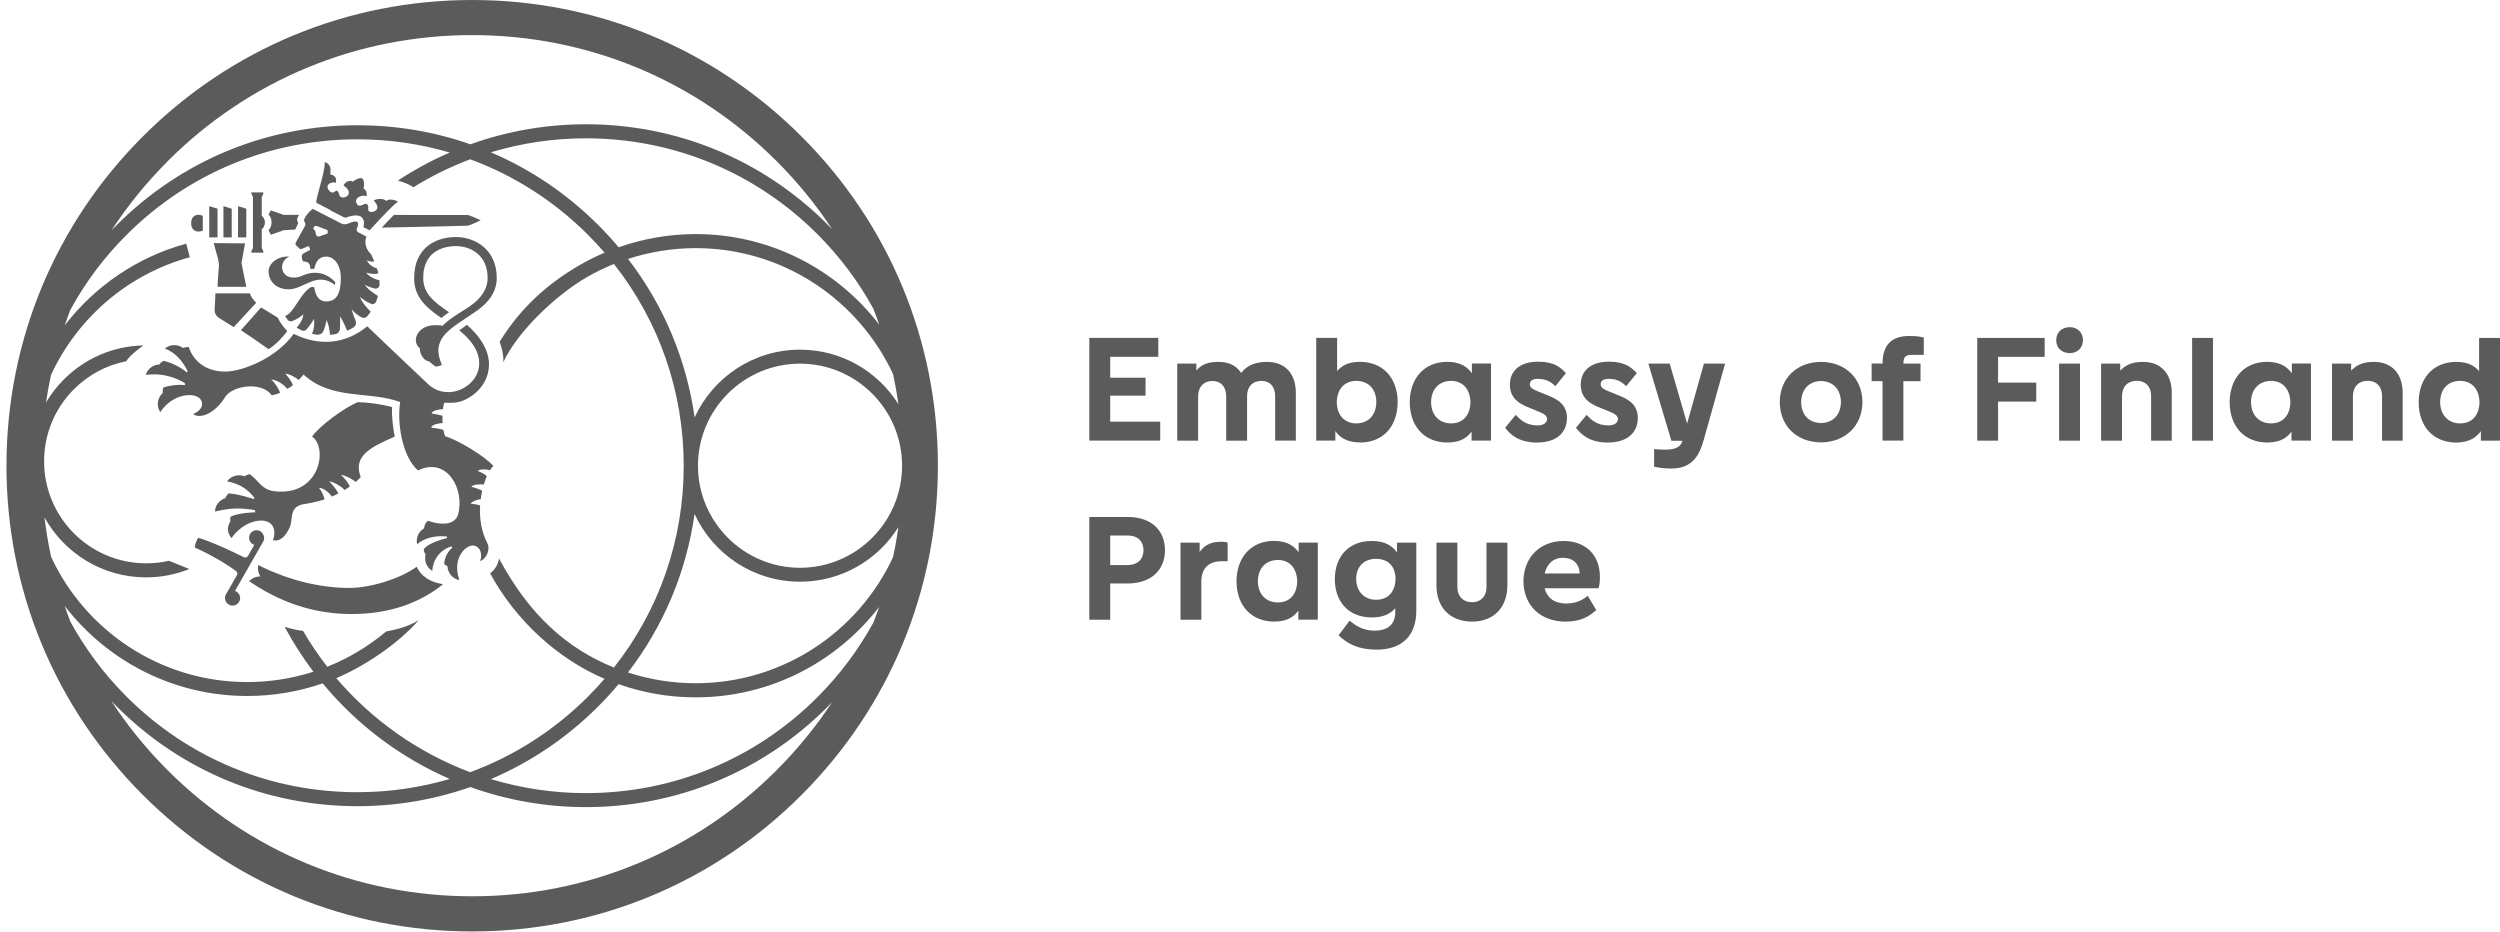 <svg xmlns="http://www.w3.org/2000/svg" width="314" height="117" viewBox="0 0 314 117" fill="none"><path d="M100.665 17.135C89.613 6.083 74.921 0 59.305 0C43.689 0 28.989 6.083 17.946 17.135C6.894 28.178 0.811 42.87 0.811 58.494C0.811 74.119 6.894 88.802 17.946 99.854C28.997 110.906 43.681 116.989 59.305 116.989C74.93 116.989 89.621 110.906 100.665 99.854C111.708 88.802 117.8 74.119 117.8 58.494C117.8 42.87 111.717 28.178 100.665 17.135ZM21.057 20.247C31.276 10.028 44.853 4.408 59.305 4.408C73.758 4.408 87.335 10.037 97.553 20.247C100.194 22.888 102.522 25.752 104.528 28.797C104.321 28.583 104.123 28.376 103.917 28.17C95.82 20.073 85.049 15.608 73.593 15.608C68.599 15.608 63.696 16.466 59.082 18.125C54.592 16.549 49.813 15.732 44.911 15.732C33.487 15.732 22.749 20.18 14.669 28.253C14.438 28.484 14.215 28.715 13.992 28.946C16.023 25.843 18.383 22.929 21.066 20.247M8.14 76.124C13.431 82.983 21.734 87.416 31.053 87.416C34.329 87.416 37.524 86.871 40.528 85.831C44.861 91.072 50.342 95.166 56.491 97.84C52.768 98.93 48.873 99.499 44.886 99.499C33.933 99.499 23.641 95.232 15.89 87.49C13.068 84.667 10.707 81.498 8.842 78.089C8.594 77.445 8.355 76.793 8.132 76.133M42.27 85.162C45.563 83.776 49.855 81.019 52.57 77.915C51.134 78.782 49.648 79.079 48.493 79.319C46.264 81.192 43.772 82.678 41.106 83.743C40 82.323 38.984 80.821 38.06 79.236C37.037 79.145 35.749 78.724 35.749 78.724C36.814 80.714 38.027 82.604 39.364 84.37C36.706 85.22 33.908 85.666 31.044 85.666C20.158 85.666 10.74 79.22 6.415 69.942C6.069 68.308 5.788 66.657 5.59 64.99C8.074 69.472 12.861 72.518 18.342 72.518C20.224 72.518 22.048 72.163 23.781 71.469C23.781 71.469 22.015 70.751 21.222 70.429C20.29 70.66 19.324 70.751 18.35 70.751C11.285 70.751 5.54 65.007 5.54 57.941C5.54 54.574 6.836 51.388 9.197 48.978C11.029 47.112 13.332 45.866 15.849 45.379C16.394 44.48 18.02 43.382 18.02 43.382C14.198 43.464 10.616 45.016 7.934 47.748C7.092 48.606 6.374 49.547 5.78 50.554C5.953 49.391 6.159 48.235 6.407 47.088C9.7 39.998 15.981 34.459 23.847 32.305L23.385 30.605C17.17 32.305 11.879 35.995 8.132 40.864C8.355 40.212 8.594 39.552 8.842 38.908C10.699 35.499 13.059 32.33 15.89 29.507C23.633 21.765 33.933 17.498 44.886 17.498C48.873 17.498 52.768 18.067 56.483 19.157C54.229 20.139 52.05 21.311 49.97 22.681C49.97 22.681 51.217 23.003 51.918 23.523C54.188 22.112 56.581 20.94 59.058 20.007C64.555 22.029 69.598 25.24 73.865 29.507C74.583 30.225 75.276 30.976 75.937 31.736C74.905 32.173 73.906 32.668 72.932 33.221C68.698 35.648 65.314 38.76 62.755 42.928C62.755 42.928 63.275 44.232 63.226 45.478C64.976 41.673 69.821 37.035 73.807 34.757C74.872 34.146 75.978 33.618 77.109 33.155C82.787 40.353 85.874 49.192 85.874 58.503C85.874 67.813 82.787 76.644 77.109 83.842C71.323 81.506 66.519 77.338 62.673 70.132C62.524 71.354 61.559 72.014 61.559 72.014C64.753 77.891 69.994 82.728 75.928 85.261C75.268 86.021 74.575 86.772 73.857 87.49C69.59 91.757 64.546 94.968 59.049 96.99C52.57 94.547 46.776 90.494 42.236 85.171M87.236 64.553C89.539 69.571 94.615 73.062 100.483 73.062C105.691 73.062 110.264 70.322 112.839 66.203C112.658 67.483 112.435 68.746 112.162 69.992C107.813 79.327 98.337 85.814 87.376 85.814C84.438 85.814 81.582 85.344 78.875 84.461C83.349 78.634 86.213 71.816 87.236 64.553ZM87.665 58.494C87.665 51.429 93.418 45.676 100.483 45.676C107.549 45.676 113.301 51.429 113.301 58.494C113.301 65.56 107.549 71.312 100.483 71.312C93.418 71.312 87.665 65.56 87.665 58.494ZM112.847 50.777C110.272 46.658 105.691 43.918 100.492 43.918C94.615 43.918 89.547 47.41 87.244 52.428C86.221 45.165 83.357 38.339 78.883 32.52C81.615 31.628 84.487 31.166 87.385 31.166C98.346 31.166 107.821 37.654 112.171 46.989C112.443 48.243 112.666 49.506 112.847 50.785M75.136 88.728C76.036 87.828 76.886 86.896 77.695 85.93C80.757 87.011 84.017 87.589 87.376 87.589C96.753 87.589 105.097 83.132 110.421 76.232C110.19 76.892 109.95 77.552 109.695 78.196C107.829 81.597 105.477 84.758 102.662 87.572C94.895 95.339 84.57 99.615 73.584 99.615C69.482 99.615 65.471 99.004 61.658 97.857C66.626 95.735 71.199 92.665 75.136 88.728ZM110.421 40.757C105.097 33.849 96.744 29.4 87.376 29.4C84.067 29.4 80.79 29.969 77.703 31.059C76.894 30.093 76.036 29.161 75.136 28.261C71.199 24.324 66.626 21.253 61.658 19.132C65.496 17.968 69.507 17.374 73.593 17.374C84.578 17.374 94.904 21.65 102.671 29.416C105.485 32.231 107.846 35.392 109.703 38.793C109.959 39.445 110.198 40.097 110.429 40.765M97.545 96.734C87.327 106.952 73.749 112.573 59.297 112.573C44.845 112.573 31.267 106.944 21.049 96.734C18.367 94.052 16.006 91.138 13.976 88.035C14.198 88.266 14.421 88.497 14.652 88.728C22.733 96.808 33.471 101.257 44.894 101.257C49.797 101.257 54.576 100.432 59.074 98.855C63.655 100.498 68.549 101.373 73.584 101.373C85.04 101.373 95.812 96.916 103.909 88.811C104.115 88.604 104.321 88.39 104.519 88.183C102.514 91.229 100.178 94.093 97.545 96.734Z" fill="#5B5B5B"></path><path d="M41.51 26.421L43.202 27.295C43.301 27.345 43.425 27.353 43.532 27.304C44.143 27.056 45.068 26.916 45.439 27.295C45.654 27.518 45.819 27.939 45.654 28.434C45.637 28.484 45.654 28.533 45.703 28.558L46.421 28.93C46.529 28.822 46.71 28.616 46.908 28.401C48.031 27.18 49.261 25.859 49.995 25.323C49.64 25.108 48.963 24.951 48.641 25.166L48.526 25.24L48.41 25.158C48.254 25.05 48.006 24.984 47.733 24.984C47.362 24.984 47.065 25.092 46.941 25.191C47.214 25.488 47.478 25.843 47.379 26.173C47.313 26.387 47.123 26.536 46.801 26.61C46.718 26.627 46.66 26.627 46.619 26.627C46.495 26.627 46.396 26.594 46.33 26.52C46.223 26.404 46.24 26.255 46.248 26.123C46.264 25.925 46.264 25.793 46.116 25.661C45.967 25.537 45.786 25.62 45.587 25.711C45.456 25.777 45.323 25.834 45.183 25.834C45.043 25.834 44.87 25.777 44.762 25.504C44.688 25.314 44.713 25.116 44.82 24.96C45.002 24.704 45.381 24.58 45.678 24.58C45.819 24.58 45.934 24.605 46.041 24.646C46.058 24.596 46.075 24.514 46.066 24.398C46.058 24.167 45.959 23.878 45.777 23.763L45.645 23.68L45.687 23.532C45.728 23.375 45.786 22.764 45.579 22.5C45.513 22.409 45.422 22.368 45.299 22.368C45.15 22.368 44.87 22.434 44.399 22.739L44.259 22.83L44.143 22.715C44.143 22.715 44.11 22.715 44.028 22.715C43.953 22.715 43.392 22.731 43.144 23.317C43.499 23.499 43.821 23.862 43.813 24.217C43.813 24.349 43.747 24.662 43.268 24.778C42.732 24.91 42.616 24.539 42.567 24.332C42.525 24.167 42.484 24.06 42.369 23.986C42.253 23.92 42.203 23.936 42.096 24.035C42.014 24.101 41.906 24.184 41.758 24.184C41.551 24.184 41.403 24.019 41.304 23.895C41.073 23.606 41.13 23.383 41.18 23.276C41.312 23.012 41.651 22.913 41.898 22.913C41.997 22.913 42.088 22.929 42.162 22.954C42.203 22.863 42.236 22.715 42.212 22.541C42.187 22.368 42.071 22.054 41.642 21.947L41.485 21.906L41.502 21.642C41.535 21.254 41.576 20.635 40.8 20.346C40.784 21.221 40.445 22.442 40.148 23.532C39.942 24.291 39.678 25.232 39.736 25.471L41.527 26.396L41.51 26.421Z" fill="#5B5B5B"></path><path d="M36.22 36.342C38.192 36.342 39.744 34.022 42.063 35.78L42.105 35.434C41.015 34.253 39.521 33.94 38.035 34.6C36.583 35.252 35.427 34.633 35.427 33.535C35.427 33.09 35.691 32.495 36.335 32.231C34.99 32.116 33.735 33.023 33.735 34.08C33.735 35.376 34.75 36.333 36.22 36.333" fill="#5B5B5B"></path><path d="M34.041 29.482L35.625 28.913L37.078 28.83C37.078 28.83 37.433 28.112 37.449 28.038L37.301 27.576C37.301 27.576 37.383 27.262 37.565 26.989C35.485 26.989 36.376 26.989 35.617 26.989L34.016 26.42L33.727 26.948C33.867 27.072 34.106 27.369 34.106 27.922C34.106 28.434 33.941 28.665 33.719 28.913C33.793 29.061 34.024 29.482 34.024 29.482" fill="#5B5B5B"></path><path d="M47.948 28.591C53.511 28.467 58.604 28.352 58.711 28.352C58.884 28.343 59.9 27.914 60.37 27.675C59.891 27.436 58.942 27.006 58.711 27.006C58.546 27.006 54.394 27.006 49.467 26.998C48.947 27.518 48.394 28.112 47.948 28.591Z" fill="#5B5B5B"></path><path d="M25.16 29.061L25.473 28.971V27.097L25.16 27.006C24.59 26.841 24.02 27.27 24.02 27.865V28.195C24.02 28.789 24.582 29.218 25.16 29.053" fill="#5B5B5B"></path><path d="M33.075 31.562L32.877 31.15V28.789C33.116 28.616 33.273 28.302 33.273 27.947C33.273 27.592 33.108 27.279 32.877 27.105V24.745L33.075 24.332V24.167H31.573V24.332L31.771 24.745V31.158L31.573 31.571V31.736H33.075V31.571V31.562Z" fill="#5B5B5B"></path><path d="M26.959 38.85C26.926 39.28 27.132 39.684 27.487 39.923C27.924 40.212 28.841 40.757 29.352 41.087L32.183 38.025C31.878 37.769 31.49 37.233 31.391 36.845H27.058C27.033 37.489 27 38.289 26.959 38.842" fill="#5B5B5B"></path><path d="M52.009 34.897C52.009 37.365 53.569 38.653 55.434 39.94C55.69 39.725 56.029 39.47 56.4 39.214C54.535 37.943 53.156 36.919 53.156 34.897C53.156 31.191 56.284 30.91 57.242 30.91C59.231 30.91 61.245 32.14 61.245 34.897C61.245 36.795 59.759 37.992 58.694 38.677C57.63 39.362 56.392 40.08 55.591 40.922H55.575C55.385 40.873 55.195 40.848 55.022 40.848C52.314 40.658 51.646 42.953 52.719 43.729C52.735 44.645 53.371 45.388 53.874 45.371C54.114 45.611 54.403 45.833 54.741 46.048C55.03 46.023 55.5 45.842 55.5 45.842C55.294 45.198 54.403 43.596 55.971 41.904C56.796 41.013 58.34 40.105 59.825 39.082C61.526 37.91 62.392 36.523 62.392 34.905C62.392 31.381 59.726 29.771 57.242 29.771C54.758 29.771 52.017 31.117 52.017 34.905" fill="#5B5B5B"></path><path d="M29.897 29.821H30.937V26.214L29.897 25.892V29.821Z" fill="#5B5B5B"></path><path d="M26.282 29.821H27.322V26.214L26.282 25.892V29.821Z" fill="#5B5B5B"></path><path d="M28.065 29.821H29.105V26.214L28.065 25.892V29.821Z" fill="#5B5B5B"></path><path d="M27.479 33.618C27.429 34.352 27.347 35.186 27.322 36.02H30.937C30.731 35.095 30.5 33.89 30.335 33.007L30.78 30.572L26.843 30.531L27.372 32.47C27.471 32.842 27.512 33.23 27.495 33.618" fill="#5B5B5B"></path><path d="M32.786 38.619L30.26 41.475C31.845 42.507 33.306 43.58 33.735 43.86C34.643 43.282 35.518 42.358 36.087 41.582C35.691 41.194 35.155 40.526 34.907 39.915C34.181 39.477 33.545 39.056 32.786 38.611" fill="#5B5B5B"></path><path d="M28.709 61.969C28.519 62.176 28.387 62.324 28.312 62.564C27.603 62.778 27.033 63.406 27 64.247C29.088 63.769 30.112 63.785 31.977 64.058C32.076 64.206 32.068 64.347 32.068 64.347C32.068 64.347 30.137 64.363 28.973 64.883C28.898 65.081 28.898 65.312 28.931 65.51C28.469 66.228 28.544 66.93 29.08 67.599C31.044 64.652 35.361 64.553 34.296 67.863C35.32 68.052 35.98 67.161 36.418 66.154C36.847 65.147 36.252 63.612 38.209 63.315C39.001 63.191 39.744 63.034 40.751 62.729C40.726 62.382 40.355 61.606 40.066 61.268C40.635 61.268 41.411 61.928 41.675 62.374C41.931 62.267 42.236 62.11 42.484 61.986C42.393 61.631 41.692 60.781 41.337 60.459C41.923 60.517 42.946 61.144 43.285 61.548C43.508 61.416 43.722 61.268 43.937 61.119C43.83 60.781 43.268 60.005 42.806 59.658C43.301 59.658 44.333 60.203 44.671 60.541C44.894 60.343 45.109 60.137 45.307 59.922C44.457 57.669 45.918 56.514 48.435 55.35C48.559 55.292 49.112 55.061 49.582 54.83C49.384 53.988 49.153 52.09 49.252 51.132C47.956 50.752 45.926 50.513 44.935 50.513C43.334 51.149 40.132 53.476 39.199 54.83C41.238 56.233 40.19 62.473 34.329 61.681C32.844 61.482 32.241 60.088 31.35 59.551C31.152 59.592 30.921 59.683 30.698 59.823C29.955 59.535 29.047 59.733 28.519 60.459C30.252 60.764 31.267 61.639 31.944 62.514C31.919 62.588 31.895 62.688 31.895 62.688C31.895 62.688 29.749 61.978 28.7 61.978" fill="#5B5B5B"></path><path d="M55.913 54.813C55.814 54.566 55.74 54.285 55.69 53.988C55.352 53.864 54.452 53.74 54.147 53.707C54.246 53.311 55.121 53.163 55.591 53.13C55.575 52.824 55.566 52.51 55.575 52.213C55.261 52.114 54.477 51.966 54.204 51.933C54.303 51.528 55.154 51.421 55.632 51.388C55.674 51.074 55.731 50.802 55.797 50.571C55.946 50.579 56.103 50.596 56.251 50.596C56.912 50.596 57.489 50.587 58.15 50.315C60.081 49.539 61.418 47.781 61.418 45.759C61.418 43.737 59.99 41.946 58.628 40.798L57.688 41.5C58.975 42.532 60.188 43.902 60.188 45.668C60.188 47.08 59.223 48.375 57.721 48.978C56.614 49.415 55.154 49.415 53.916 48.383C51.266 45.891 46.611 41.459 46.124 40.98C43.532 43.134 40.256 43.588 36.888 41.937C34.734 44.925 30.706 46.535 28.585 46.658C26.232 46.799 24.367 45.602 23.707 43.588C23.509 43.58 23.244 43.613 22.989 43.704C22.337 43.233 21.396 43.192 20.702 43.786C22.13 44.29 22.997 45.495 23.566 46.609C23.525 46.675 23.509 46.716 23.476 46.774C22.559 46.048 21.569 45.569 20.546 45.313C20.323 45.462 20.149 45.577 20.026 45.775C19.274 45.792 18.548 46.279 18.3 47.096C20.686 46.741 22.568 47.699 23.212 48.119C23.236 48.21 23.244 48.309 23.236 48.367C22.7 48.285 21.552 48.334 20.512 48.672C20.438 48.879 20.413 49.118 20.43 49.366C19.786 49.952 19.588 50.967 20.133 51.776C21.891 48.978 25.754 49.093 25.349 51.033C25.168 51.479 24.763 51.784 24.252 52.007C25.209 52.7 27.066 51.842 28.271 49.877C29.171 48.408 32.877 47.872 34.115 49.638C34.486 49.597 34.849 49.481 35.179 49.333C35.08 48.961 34.527 48.053 34.057 47.657C34.915 47.74 35.716 48.383 36.079 48.837C36.36 48.697 36.533 48.59 36.781 48.383C36.69 47.996 36.195 47.319 35.831 46.931C36.319 46.947 37.202 47.426 37.507 47.731C37.68 47.558 37.994 47.22 38.126 47.046C41.692 50.315 46.372 49.06 50.267 50.496C49.846 52.981 50.474 57.339 52.504 59.089C56.053 57.322 58.406 61.35 57.539 64.594C57.233 65.741 55.863 66.121 53.742 65.411C53.47 65.609 53.297 65.972 53.264 66.36C52.611 66.74 52.207 67.516 52.389 68.349C53.404 67.516 54.741 67.235 56.144 67.392C56.144 67.466 56.144 67.582 56.144 67.582C56.144 67.582 53.849 68.094 53.222 68.993C53.222 69.183 53.305 69.422 53.453 69.653C53.264 70.405 53.536 71.255 54.287 71.7C54.502 69.15 56.697 68.63 56.697 68.63C56.697 68.63 56.763 68.721 56.829 68.787C56.284 69.158 55.814 70.074 55.789 70.842C55.88 70.941 56.029 71.032 56.202 71.114C56.235 71.923 56.804 72.691 57.704 72.864C57.002 70.875 57.745 69.571 58.315 69.034C58.884 68.498 59.594 68.267 60.139 68.878C60.486 69.323 60.486 69.893 60.32 70.504C61.195 70.066 61.583 68.96 61.22 68.25C60.419 66.699 60.205 65.015 60.304 63.488C60.048 63.389 59.479 63.282 59.124 63.273C59.281 62.951 60.015 62.72 60.378 62.704C60.419 62.365 60.494 61.953 60.56 61.639C60.279 61.458 59.627 61.235 59.198 61.152C59.446 60.797 60.329 60.822 60.774 60.855C60.882 60.5 61.014 60.104 61.138 59.815C60.981 59.609 60.403 59.279 59.999 59.163C60.32 58.874 61.121 58.924 61.542 59.064C61.691 58.825 61.831 58.643 61.963 58.519C60.857 57.265 57.44 55.218 55.88 54.788" fill="#5B5B5B"></path><path d="M38.308 28.376C38.126 28.723 37.449 29.895 37.152 30.456C37.086 30.588 37.111 30.745 37.218 30.844L37.639 31.24C37.705 31.298 37.796 31.314 37.87 31.281C38.11 31.174 38.63 30.951 38.745 30.902C38.819 30.959 38.943 31.232 38.96 31.38C38.762 31.479 38.134 31.793 37.953 31.958C37.87 32.33 37.895 32.552 38.085 32.841C38.762 32.841 38.968 33.114 38.968 33.766H39.48C39.653 32.883 40.025 32.23 40.982 32.23C41.873 32.23 42.806 33.138 42.806 34.905C42.806 36.902 42.261 37.859 40.974 37.859C39.967 37.859 39.62 37.034 39.463 36.06C39.348 36.06 39.117 36.052 39.084 36.052C37.705 36.795 36.913 39.378 35.799 39.684C35.898 39.857 36.013 40.03 36.145 40.187C36.277 40.352 36.5 40.41 36.69 40.336C37.16 40.154 37.763 39.816 38.093 39.469C38.06 40.096 37.722 40.624 37.26 41.153C37.474 41.285 37.689 41.4 37.92 41.508C38.11 41.599 38.341 41.549 38.481 41.392C38.811 41.037 39.191 40.492 39.438 40.047C39.521 40.699 39.455 41.318 39.191 41.929C39.389 41.97 39.587 42.011 39.785 42.036C40.107 42.086 40.437 41.929 40.586 41.64C40.809 41.202 40.932 40.641 41.023 40.195C41.263 40.798 41.411 41.359 41.444 42.061C41.667 42.044 41.882 42.011 42.088 41.978C42.418 41.92 42.666 41.648 42.691 41.318C42.732 40.79 42.74 40.154 42.691 39.708C43.128 40.369 43.45 41.186 43.607 41.541C43.846 41.442 44.127 41.293 44.383 41.136C44.68 40.963 44.795 40.592 44.663 40.278C44.465 39.824 44.3 39.37 44.16 38.85C44.515 39.287 44.985 39.626 45.422 39.865C45.662 39.989 45.943 39.923 46.124 39.725C46.281 39.543 46.429 39.345 46.562 39.147C46.108 38.718 45.389 37.884 45.216 37.29C45.497 37.571 46.099 37.942 46.603 38.165C46.85 38.272 47.131 38.148 47.23 37.901C47.321 37.661 47.403 37.422 47.469 37.175C46.991 36.869 46.083 36.267 45.835 35.763C46.075 35.928 46.586 36.118 47.048 36.233C47.362 36.308 47.667 36.085 47.676 35.763C47.676 35.573 47.676 35.383 47.659 35.202C47.024 35.078 46.289 34.682 45.967 34.22C46.33 34.393 47.197 34.475 47.519 34.327C47.469 34.112 47.403 33.898 47.321 33.691C46.743 33.551 46.33 33.18 46.058 32.709C46.495 32.874 46.859 32.891 47.016 32.833L46.611 31.933C46.041 31.471 45.687 30.423 46.025 29.721C46.025 29.721 45.389 29.391 44.985 29.168C44.82 29.078 44.746 28.879 44.82 28.698C45.084 28.087 45.175 27.443 43.681 28.095C43.466 28.186 43.136 28.211 42.897 28.087C41.246 27.237 39.521 26.362 39.282 26.23C38.795 26.601 38.415 27.039 38.159 27.641C38.242 27.881 38.448 28.104 38.291 28.392M39.397 28.558C39.455 28.409 39.628 28.326 39.777 28.384L41.032 28.855C41.114 28.888 41.172 28.97 41.163 29.061L41.147 29.325L40.082 29.705C39.901 29.746 39.719 29.631 39.678 29.441L39.637 29.193C39.604 29.036 39.521 28.888 39.397 28.789L39.339 28.739L39.406 28.558H39.397Z" fill="#5B5B5B"></path><path d="M29.509 74.234L30.285 72.873L30.335 72.782L30.541 72.427L31.754 70.306L33.067 68.003C33.182 67.78 33.24 67.524 33.091 67.186C32.968 66.905 32.728 66.674 32.431 66.616C31.903 66.509 31.391 66.856 31.3 67.384C31.218 67.854 31.498 68.3 31.936 68.44L31.152 69.819C31.044 70.008 30.797 70.083 30.599 69.975C29.757 69.53 26.637 68.052 24.928 67.549C24.697 67.763 24.466 68.432 24.466 68.779C26.521 69.662 28.799 71.065 29.666 71.75C29.815 71.866 29.856 72.08 29.757 72.245L28.387 74.639C28.288 74.804 28.23 75.002 28.271 75.233C28.346 75.737 28.775 76.116 29.319 76.058C29.65 76.025 29.955 75.794 30.087 75.489C30.31 74.953 30.013 74.391 29.509 74.218" fill="#5B5B5B"></path><path d="M52.339 71.18C50.16 72.757 46.429 73.846 43.871 73.846C38.605 73.846 34.156 71.857 32.431 70.974C32.431 70.974 32.249 71.659 32.703 72.402C31.845 72.369 31.284 72.988 31.284 72.988C34.882 75.464 39.125 77.123 44.16 77.123C49.194 77.123 52.95 75.563 55.649 73.376C53.924 73.112 52.867 72.311 52.339 71.189" fill="#5B5B5B"></path><path d="M145.722 55.349V52.964H139.441V49.696H143.882V47.442H139.441V44.818H145.483V42.432H136.816V55.341H145.714L145.722 55.349ZM162.758 55.349V49.349C162.758 46.906 161.404 45.453 159.118 45.453C157.22 45.453 156.403 46.212 155.891 46.84C155.437 46.196 154.735 45.453 153.019 45.453C151.302 45.453 150.749 46.023 150.262 46.526V45.668H147.86V55.349H150.485V49.72C150.526 48.565 151.17 47.863 152.284 47.847C153.357 47.863 153.984 48.573 154.009 49.72V55.349H156.634V49.654C156.675 48.54 157.319 47.855 158.433 47.839C159.531 47.855 160.133 48.54 160.158 49.712V55.341H162.783L162.758 55.349ZM170.855 55.581C173.694 55.564 175.527 53.583 175.551 50.513C175.535 47.459 173.694 45.47 170.855 45.445C169.13 45.445 168.428 46.072 167.941 46.6V42.432H165.317V55.341H167.719V54.144C168.205 54.813 169.006 55.572 170.847 55.572L170.855 55.581ZM170.368 47.839C171.895 47.855 172.852 48.879 172.869 50.496C172.852 52.122 171.895 53.154 170.368 53.179C168.841 53.179 167.941 52.139 167.9 50.521C167.941 48.879 168.841 47.839 170.368 47.839ZM181.758 55.581C183.599 55.581 184.358 54.838 184.829 54.21V55.341H187.272V45.66H184.87V46.873C184.383 46.229 183.599 45.445 181.758 45.445C178.919 45.461 177.087 47.459 177.062 50.513C177.078 53.583 178.919 55.556 181.758 55.581ZM182.245 47.839C183.747 47.839 184.647 48.895 184.688 50.521C184.647 52.147 183.772 53.179 182.245 53.179C180.743 53.162 179.761 52.122 179.744 50.521C179.761 48.895 180.718 47.863 182.245 47.839ZM193.041 55.581C195.41 55.581 196.797 54.425 196.813 52.494C196.813 50.636 195.369 50.026 194.098 49.539L193.157 49.151C192.769 48.994 192.141 48.763 192.141 48.268C192.158 47.814 192.496 47.583 193.181 47.583C194.378 47.599 194.906 48.094 195.352 48.499L196.681 46.873C196.078 46.204 195.253 45.428 193.198 45.428C190.969 45.428 189.64 46.501 189.64 48.342C189.657 50.183 191.052 50.826 192.282 51.297L193.322 51.726C193.734 51.899 194.296 52.139 194.32 52.609C194.304 53.121 193.866 53.434 193.091 53.434C191.621 53.418 190.92 52.675 190.375 52.106L189.046 53.732C189.69 54.557 190.705 55.572 193.058 55.589L193.041 55.581ZM201.939 55.581C204.307 55.581 205.694 54.425 205.711 52.494C205.711 50.636 204.266 50.026 202.995 49.539L202.054 49.151C201.666 48.994 201.039 48.763 201.039 48.268C201.055 47.814 201.394 47.583 202.079 47.583C203.276 47.599 203.804 48.094 204.25 48.499L205.579 46.873C204.976 46.204 204.151 45.428 202.095 45.428C199.867 45.428 198.538 46.501 198.538 48.342C198.555 50.183 199.949 50.826 201.179 51.297L202.219 51.726C202.632 51.899 203.193 52.139 203.218 52.609C203.201 53.121 202.764 53.434 201.988 53.434C200.519 53.418 199.817 52.675 199.273 52.106L197.944 53.732C198.588 54.557 199.603 55.572 201.955 55.589L201.939 55.581ZM209.92 58.849C212.602 58.849 213.461 57.124 213.989 55.25L216.672 45.668H214.014L211.901 53.195L209.714 45.668H207.031L209.928 55.366H211.315C211.117 56.035 210.613 56.48 209.128 56.48C208.5 56.464 208.187 56.439 207.758 56.406V58.618C208.286 58.717 208.888 58.849 209.928 58.849H209.92ZM228.697 55.564C231.768 55.547 233.897 53.492 233.922 50.496C233.905 47.525 231.792 45.47 228.722 45.453C225.668 45.47 223.555 47.525 223.539 50.496C223.555 53.492 225.652 55.539 228.706 55.564H228.697ZM228.722 47.855C230.249 47.896 231.19 48.895 231.223 50.513C231.182 52.097 230.249 53.096 228.722 53.137C227.195 53.096 226.254 52.122 226.221 50.513C226.262 48.87 227.22 47.888 228.722 47.855ZM239.064 55.349V47.88H241.218V45.668H239.064C239.064 44.867 239.336 44.57 240.063 44.57H241.631V42.399C241.177 42.284 240.872 42.201 239.774 42.201C237.562 42.201 236.448 43.357 236.448 45.66H235.077V47.871H236.448V55.341H239.072L239.064 55.349ZM250.958 55.349V50.438H255.753V48.053H250.958V44.826H256.81V42.441H248.341V55.349H250.966H250.958ZM261.25 55.349V45.668H258.625V55.349H261.25ZM259.963 44.355C260.961 44.339 261.605 43.687 261.622 42.729C261.605 41.755 260.953 41.103 259.963 41.087C258.964 41.103 258.262 41.731 258.262 42.729C258.262 43.728 258.947 44.331 259.963 44.355ZM272.772 55.349V49.349C272.772 46.922 271.402 45.453 269.157 45.453C267.498 45.453 266.813 46.039 266.301 46.551V45.668H263.9V55.349H266.524V49.696C266.566 48.54 267.226 47.839 268.381 47.822C269.496 47.839 270.164 48.548 270.181 49.696V55.349H272.781H272.772ZM277.956 55.349V42.441H275.331V55.349H277.956ZM284.74 55.581C286.581 55.581 287.34 54.838 287.811 54.21V55.341H290.254V45.66H287.852V46.873C287.365 46.229 286.581 45.445 284.74 45.445C281.901 45.461 280.069 47.459 280.044 50.513C280.06 53.583 281.901 55.556 284.74 55.581ZM285.227 47.839C286.73 47.839 287.629 48.895 287.67 50.521C287.629 52.147 286.754 53.179 285.227 53.179C283.725 53.162 282.743 52.122 282.726 50.521C282.743 48.895 283.7 47.863 285.227 47.839ZM301.776 55.349V49.349C301.776 46.922 300.406 45.453 298.161 45.453C296.502 45.453 295.817 46.039 295.305 46.551V45.668H292.903V55.349H295.528V49.696C295.569 48.54 296.23 47.839 297.385 47.822C298.499 47.839 299.168 48.548 299.184 49.696V55.349H301.784H301.776ZM308.486 55.581C310.327 55.581 311.128 54.78 311.598 54.153V55.349H314V42.441H311.375V46.609C310.888 46.08 310.178 45.453 308.478 45.453C305.639 45.47 303.807 47.467 303.782 50.521C303.798 53.591 305.639 55.564 308.478 55.589L308.486 55.581ZM308.982 47.839C310.484 47.839 311.384 48.895 311.425 50.521C311.384 52.147 310.509 53.179 308.982 53.179C307.479 53.162 306.497 52.106 306.481 50.496C306.497 48.87 307.455 47.855 308.982 47.839Z" fill="#5B5B5B"></path><path d="M139.441 77.841V73.285H141.67C144.525 73.268 146.308 71.659 146.325 69.1C146.308 66.558 144.542 64.932 141.67 64.932H136.816V77.841H139.441ZM141.67 67.26C142.883 67.276 143.609 67.945 143.626 69.1C143.609 70.272 142.883 70.941 141.67 70.974H139.441V67.26H141.67ZM150.889 77.841V73.013C150.906 71.387 151.789 70.487 153.489 70.487H154.191V68.159C153.976 68.085 153.819 68.044 153.332 68.044C151.764 68.044 151.145 68.729 150.674 69.315V68.159H148.273V77.841H150.897H150.889ZM160.001 78.072C161.842 78.072 162.601 77.329 163.072 76.702V77.833H165.515V68.151H163.113V69.364C162.626 68.721 161.842 67.936 160.001 67.936C157.162 67.953 155.33 69.95 155.305 73.004C155.321 76.075 157.162 78.047 160.001 78.072ZM160.488 70.33C161.99 70.33 162.89 71.387 162.931 73.013C162.89 74.639 162.015 75.67 160.488 75.67C158.986 75.654 158.004 74.614 157.987 73.013C158.004 71.387 158.961 70.355 160.488 70.33ZM172.877 81.597C176.088 81.597 177.862 79.855 177.887 76.768V68.159H175.461V69.373C174.974 68.729 174.173 67.945 172.291 67.945C169.452 67.945 167.677 69.818 167.652 72.74C167.669 75.67 169.452 77.536 172.291 77.552C174.016 77.552 174.775 76.908 175.246 76.397V76.925C175.229 78.394 174.33 79.211 172.663 79.211C171.037 79.195 170.178 78.485 169.51 77.957L168.123 79.797C169.006 80.598 170.153 81.555 172.877 81.597ZM172.836 70.19C174.363 70.19 175.262 71.147 175.279 72.691C175.262 74.317 174.338 75.332 172.836 75.332C171.334 75.315 170.351 74.292 170.335 72.707C170.351 71.164 171.292 70.206 172.836 70.181V70.19ZM184.903 78.072C187.602 78.072 189.302 76.314 189.327 73.574V68.159H186.702V73.788C186.686 74.903 186.001 75.629 184.903 75.645C183.772 75.629 183.062 74.919 183.046 73.788V68.159H180.421V73.574C180.438 76.314 182.146 78.072 184.903 78.072ZM196.64 78.072C198.794 78.072 199.727 77.272 200.494 76.628L199.421 74.828C198.893 75.241 198.191 75.786 196.722 75.802C195.022 75.786 194.279 74.919 194.007 73.888H200.775C200.89 73.475 200.948 73.219 200.948 72.443C200.948 69.703 199.149 67.961 196.409 67.945C193.396 67.961 191.382 70 191.341 73.013C191.382 76.042 193.454 78.056 196.64 78.08V78.072ZM196.31 70.058C197.597 70.074 198.365 70.817 198.406 72.03H194.007C194.263 71.015 194.906 70.074 196.318 70.058H196.31Z" fill="#5B5B5B"></path></svg>